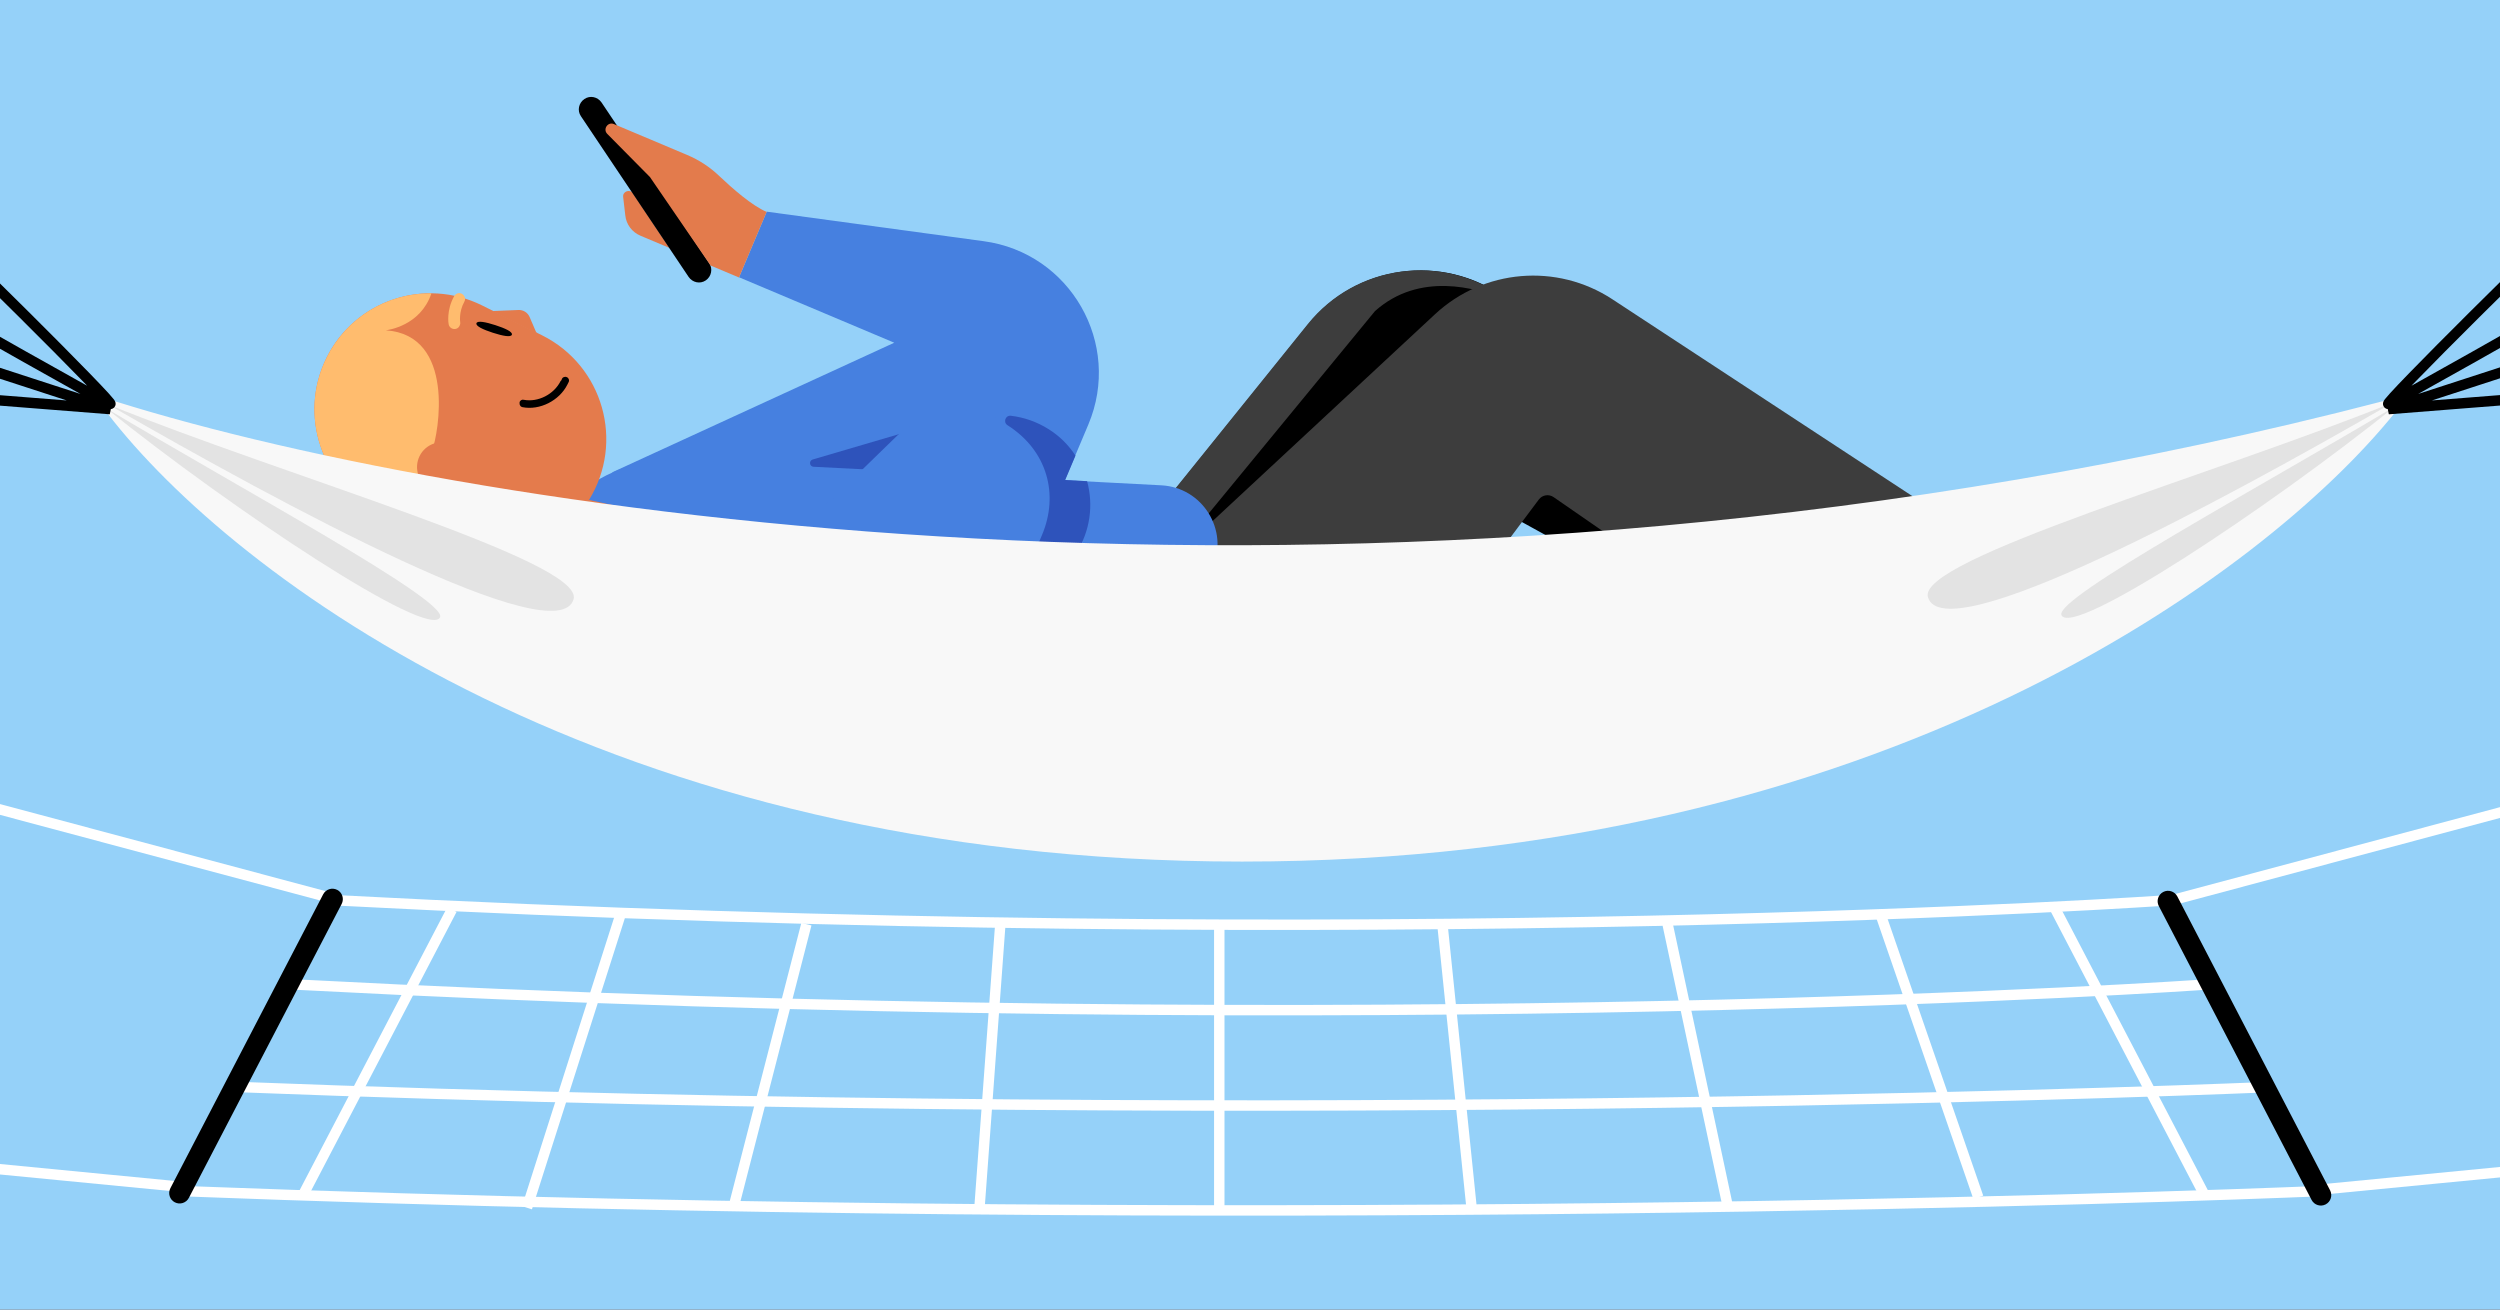 <svg fill="none" height="495" viewBox="0 0 945 495" width="945" xmlns="http://www.w3.org/2000/svg" xmlns:xlink="http://www.w3.org/1999/xlink"><rect x="0" y="0" width="945" height="495" fill="#333333" stroke="none"/><clipPath id="clip0_11972_24"><path d="M0 0H945V495H0Z"/></clipPath><g clip-path="url(#clip0_11972_24)"><path d="M0 0H945V495H0Z" fill="#95d1f9"/><path d="M639.821 245.666C639.821 245.666 638.85 253.782 638.432 263.773 637.835 277.821 651.299 288.273 664.775 284.227L769.768 252.673C777.331 250.402 777.05 239.535 769.349 237.733 744.142 231.846 701.932 230.927 701.932 230.927L639.813 245.691 639.821 245.666Z" fill="#000000"/><path d="M536.284 179.785 471.353 266.493 382.745 212.924 432.385 199.75 494.582 122.533C512.788 99.93 545.347 95.672 568.683 112.343 570.306 113.502 571.963 114.619 573.727 115.548L725.427 195.469C725.56 195.539 725.687 195.62 725.799 195.719 728.013 197.689 727.453 201.34 724.682 202.526L665.838 233.517C665.657 233.612 665.492 233.725 665.32 233.836 662.947 235.377 651.625 239.396 650.195 238.587L542.59 179.319C542.374 179.222 542.177 179.089 541.988 178.948 540.201 177.623 537.644 177.969 536.284 179.785Z" fill="#000000"/><path d="M519.751 117.592C519.748 117.595 519.745 117.598 519.742 117.601L448.807 203.905 432.131 199.738 494.328 122.52C512.534 99.918 545.094 95.66 568.429 112.331V112.331C568.552 112.418 568.222 113.025 568.083 112.967 558.166 108.835 536.511 102.601 519.751 117.592Z" fill="#3d3d3d"/><path d="M523.01 236.641C528.307 269.521 505.946 300.47 473.066 305.767 440.185 311.064 413.531 315.358 413.531 315.358 408.234 282.478 389.541 224.597 422.422 219.3 524.009 160.143 517.713 203.761 523.01 236.641Z" fill="#d9d9d9"/><path d="M581.666 188.826 513.177 280.339 453.957 251.832C436.66 243.507 433.16 220.386 447.218 207.314L542.44 118.772C560.817 101.685 588.485 99.35 609.465 113.117L765.708 215.641C768.169 217.256 768.168 220.864 765.707 222.478L702.06 264.213C700.668 265.126 698.861 265.104 697.492 264.157L587.265 187.914C585.456 186.663 582.983 187.066 581.666 188.826Z" fill="#3d3d3d"/><path d="M289.826 80.01 279.367 104.815 338.026 129.547 231.327 178.577 377.73 240.307 411.389 160.48C424.266 129.939 404.595 95.571 371.812 91.169L289.826 80.01Z" fill="#4680e0"/><path d="M253.027 93.709 242.12 89.109C238.888 87.747 236.695 84.824 236.352 81.348L235.552 74.445C235.298 72.339 238.101 71.333 239.274 73.064L253.027 93.709Z" fill="#e37b4c"/><path d="M266.79 105.982C264.645 107.457 261.774 106.817 260.3 104.673L219.587 43.923C218.112 41.779 218.752 38.908 220.896 37.433 223.041 35.959 225.911 36.598 227.386 38.742L268.099 99.492C269.493 101.602 268.934 104.507 266.79 105.982Z" fill="#000000"/><path d="M232.039 46.89 259.752 58.575C264.277 60.483 268.38 63.164 271.9 66.552 276.798 71.186 284.216 77.74 289.791 80.09L279.333 104.895 268.587 100.364 245.674 66.913 229.528 50.589C227.802 48.814 229.777 45.936 232.039 46.89Z" fill="#e37b4c"/><path d="M397.897 315.803C319.98 290.139 271.106 271.01 180.278 224.045L215.228 189.679C226.275 178.826 241.347 173.095 256.803 173.903L439.008 183.449C454.464 184.257 464.494 200.191 458.464 214.492L417.822 310.882C413.768 320.496 408.282 317.803 397.897 315.803Z" fill="#4680e0"/><path d="M307.501 176.438 337.031 177.945 356.874 159.096 307.128 173.711C305.669 174.238 306.004 176.377 307.501 176.438Z" fill="#2e53bb"/><path d="M360.15 281.997 393.809 202.17C401.065 184.961 392.981 165.089 375.771 157.833 363.248 152.553 348.768 155.297 339.083 164.726L261.336 240.333" fill="#4680e0"/><path d="M382.053 157.151C380.037 156.968 379.109 159.621 380.831 160.728 395.993 170.357 400.294 187.015 393.889 202.204L369.088 261.024C368.168 263.206 371.217 264.777 372.507 262.846L406.824 208.991C412.175 200.589 413.349 190.807 410.925 181.886L402.644 181.44 406.528 172.229C403.995 168.306 400.59 164.872 396.452 162.271 391.945 159.419 387.042 157.732 382.053 157.151Z" fill="#2e53bb"/><path d="M201.558 223.039 143.162 193.955C121.499 183.166 112.674 156.828 123.464 135.165 134.253 113.502 160.591 104.677 182.254 115.466L204.859 126.725C228.013 138.257 236.175 167.105 222.602 189.047" fill="#e47b4c"/><path d="M185.962 117.587 195.961 117.179C197.765 117.098 199.414 118.115 200.161 119.761L202.838 125.992 185.962 117.587Z" fill="#e47b4c"/><path d="M201.557 223.039 199.487 203.2 222.641 188.968 246.02 194.147C249.197 194.848 249.675 199.2 246.814 200.616L201.557 223.039Z" fill="#e47b4c"/><path d="M139.041 191.609C120.396 179.678 113.378 155.415 123.463 135.165 131.086 119.86 146.405 110.934 162.404 110.87 162.6 110.87 162.875 110.909 163.071 110.908 158.894 123.228 146.583 124.737 145.838 124.856 172.271 126.658 165.898 163.647 163.281 170.474 164.264 171.845 165.325 173.255 166.464 174.704 174.363 185.201 183.4 197.147 176.638 210.726L143.123 194.034C141.749 193.251 140.376 192.469 139.041 191.609Z" fill="#ffbc6e"/><path d="M171.2 168.148C166.569 165.841 160.925 167.732 158.619 172.363 156.313 176.994 158.204 182.638 162.834 184.944 167.465 187.251 173.109 185.36 175.416 180.729 177.722 176.098 175.831 170.454 171.2 168.148Z" fill="#e47b4c"/><path d="M173.717 123.165C173.404 123.793 172.895 124.225 172.15 124.344 170.974 124.542 169.796 123.76 169.598 122.583 169.52 122.348 168.688 117.33 171.66 111.953 172.286 110.894 173.579 110.46 174.639 111.086 175.699 111.712 176.132 113.005 175.506 114.065 173.356 117.99 173.95 121.714 173.95 121.714 174.068 122.263 173.912 122.773 173.717 123.165Z" fill="#ffbc6e"/><path d="M212.374 143.3C212.647 142.555 213.588 142.24 214.216 142.552 214.961 142.826 215.316 143.688 214.964 144.394 214.807 144.708 214.651 145.022 214.495 145.336 211.445 151.458 204.001 155.195 197.489 153.911 197.136 153.833 196.822 153.677 196.625 153.285 196.39 152.972 196.389 152.58 196.388 152.188 196.428 152.109 196.427 151.913 196.466 151.835 196.74 151.285 197.406 150.931 197.995 151.126 203.368 152.137 209.403 149.069 211.904 144.046 212.218 143.81 212.335 143.575 212.374 143.3Z" fill="#000000"/><path d="M901.951 151.346C525.995 249.277 180.063 194.322 44.184 151.896 41.301 150.995 39.035 154.194 40.881 156.585 87.807 217.382 229.626 325.676 469.512 325.676 710.065 325.676 856.289 216.78 905.205 156.08 907.068 153.768 904.824 150.597 901.951 151.346Z" fill="#f8f8f8"/><path d="M904.788 152.031C837.898 179.211 724.564 211.356 728.762 225.715 734.734 246.142 837.522 190.809 904.788 152.031Z" fill="#e3e3e3"/><path d="M905.625 153.41C855.638 183.345 776.245 226.147 779.234 232.529 783.292 241.192 856.771 192.64 905.625 153.41Z" fill="#e3e3e3"/><path d="M40.79 152.829C107.679 180.009 221.013 212.154 216.816 226.512 210.843 246.94 108.055 191.606 40.79 152.829Z" fill="#e3e3e3"/><path d="M39.952 154.208C89.939 184.143 169.333 226.944 166.343 233.327 162.285 241.99 88.807 193.438 39.952 154.208Z" fill="#e3e3e3"/><g clip-rule="evenodd" fill-rule="evenodd"><path d="M974.976 80.996C975.601 81.888 975.384 83.117 974.492 83.741 974.366 83.829 973.959 84.169 973.211 84.845 972.502 85.485 971.568 86.352 970.438 87.416 968.179 89.544 965.165 92.439 961.661 95.838 954.654 102.636 945.707 111.436 936.967 120.126 928.226 128.818 919.7 137.393 913.536 143.742 912.84 144.458 912.175 145.146 911.544 145.801 911.715 145.707 911.888 145.611 912.062 145.515 917.887 142.293 925.732 137.895 934.353 133.033 951.595 123.311 971.927 111.746 985.391 104.061L988.942 102.035 984.582 130.13 919.255 151.37 982.666 146.372C983.751 146.286 984.7 147.097 984.785 148.182 984.871 149.266 984.06 150.215 982.976 150.301L902.972 156.606 902.58 154.639C902.53 154.634 902.479 154.628 902.426 154.618 901.852 154.518 901.208 154.133 900.911 153.39 900.686 152.827 900.782 152.339 900.819 152.175 900.868 151.963 900.94 151.797 900.984 151.704 901.139 151.377 901.383 151.052 901.556 150.83 901.963 150.306 902.613 149.56 903.436 148.654 905.1 146.824 907.617 144.18 910.708 140.997 916.896 134.623 925.44 126.03 934.188 117.332 942.936 108.633 951.896 99.821 958.917 93.01 962.427 89.605 965.456 86.695 967.735 84.548 968.873 83.475 969.831 82.587 970.57 81.92 971.269 81.288 971.866 80.769 972.232 80.512 973.124 79.888 974.352 80.105 974.976 80.996ZM914.054 148.917C919.885 145.691 927.707 141.306 936.289 136.466 952.083 127.56 970.466 117.11 983.794 109.51L981.059 127.132 914.054 148.917Z" fill="#000000"/><path d="M-30.503 80.996C-31.127 81.888-30.911 83.117-30.019 83.741-29.892 83.829-29.486 84.169-28.738 84.845-28.029 85.485-27.094 86.352-25.965 87.416-23.706 89.544-20.692 92.439-17.188 95.838-10.181 102.636-1.233 111.436 7.507 120.126 16.247 128.818 24.773 137.393 30.938 143.742 31.633 144.458 32.298 145.146 32.929 145.801 32.758 145.707 32.586 145.611 32.411 145.515 26.586 142.293 18.741 137.895 10.12 133.033-7.121 123.311-27.454 111.746-40.918 104.061L-44.469 102.035-40.109 130.13 25.218 151.37-38.193 146.372C-39.278 146.286-40.226 147.097-40.312 148.182-40.398 149.266-39.587 150.215-38.502 150.301L41.501 156.606 41.893 154.639C41.943 154.634 41.995 154.628 42.047 154.618 42.622 154.518 43.266 154.133 43.563 153.39 43.788 152.827 43.691 152.339 43.654 152.175 43.605 151.963 43.533 151.797 43.489 151.704 43.334 151.377 43.09 151.052 42.917 150.83 42.51 150.306 41.86 149.56 41.037 148.654 39.373 146.824 36.856 144.18 33.765 140.997 27.577 134.623 19.033 126.03 10.285 117.332 1.537 108.633-7.423 99.821-14.444 93.01-17.953 89.605-20.983 86.695-23.262 84.548-24.4 83.475-25.358 82.587-26.096 81.92-26.796 81.288-27.393 80.769-27.759 80.512-28.651 79.888-29.879 80.105-30.503 80.996ZM30.419 148.917C24.588 145.691 16.767 141.306 8.184 136.466-7.609 127.56-25.993 117.11-39.321 109.51L-36.586 127.132 30.419 148.917Z" fill="#000000"/><path d="M820.257 338.295C820.257 338.295 524.605 359.211 126.166 338.295L65.532 452.077C66.992 452.133 68.45 452.189 69.909 452.244 475.007 467.668 832.656 454.026 875.806 452.26 878.685 452.142 880.164 452.077 880.164 452.077L820.257 338.295ZM873.773 448.398 817.965 342.401C817.696 342.419 817.407 342.438 817.097 342.458 814.827 342.606 811.45 342.821 807.011 343.087 798.134 343.619 785.013 344.355 768.026 345.173 734.051 346.809 684.607 348.771 622.71 350.079 499.436 352.684 326.75 352.695 128.465 342.362L71.969 448.379C286.497 456.501 487.596 456.482 635.522 454.411 710.204 453.365 771.329 451.797 813.779 450.491 835.005 449.837 851.561 449.249 862.81 448.825 867.338 448.654 871.007 448.509 873.773 448.398Z" fill="#ffffff"/><path d="M628.086 382.305C499.543 385.022 319.256 385.022 112.269 374.156L112.475 370.221C319.346 381.08 499.535 381.08 628.003 378.365 692.236 377.008 743.538 374.972 778.779 373.275 796.399 372.427 810.004 371.664 819.202 371.113 823.801 370.837 827.298 370.614 829.645 370.461 830.818 370.384 831.704 370.324 832.296 370.284 832.592 370.264 832.814 370.249 832.963 370.238L833.181 370.223C833.183 370.223 833.184 370.223 833.323 372.188 833.462 374.154 833.461 374.154 833.459 374.154L833.236 374.17C833.086 374.18 832.861 374.196 832.564 374.216 831.968 374.257 831.079 374.316 829.902 374.393 827.548 374.548 824.044 374.771 819.437 375.047 810.225 375.599 796.605 376.363 778.968 377.212 743.696 378.91 692.358 380.947 628.086 382.305Z" fill="#ffffff"/><path d="M858.054 408.917C858.057 408.917 858.058 408.916 858.144 410.885 858.231 412.854 858.229 412.854 858.227 412.854L857.968 412.865C857.793 412.873 857.532 412.884 857.186 412.899 856.493 412.928 855.459 412.971 854.094 413.027 851.363 413.139 847.305 413.301 841.996 413.501 831.377 413.902 815.752 414.457 795.725 415.073 755.67 416.306 698.003 417.786 627.548 418.772 486.64 420.744 294.572 420.745 89.941 412.854L90.093 408.916C294.635 416.803 486.63 416.803 627.493 414.831 697.923 413.845 755.568 412.366 795.604 411.134 815.621 410.518 831.237 409.964 841.847 409.563 847.152 409.363 851.206 409.201 853.933 409.09 855.296 409.034 856.328 408.99 857.019 408.961L858.054 408.917Z" fill="#ffffff"/><path d="M112.325 451.675 169.077 342.901 172.571 344.724 115.82 453.498 112.325 451.675Z" fill="#ffffff"/><path d="M834.669 450.063 777.917 341.29 774.423 343.113 831.175 451.886 834.669 450.063Z" fill="#ffffff"/><path d="M745.932 453.23 708.886 346.033 712.611 344.746 749.657 451.943 745.932 453.23ZM197.322 455.928 232.792 344.79 236.546 345.988 201.077 457.126 197.322 455.928ZM275.324 456.036 302.911 348.839 306.728 349.822 279.141 457.018 275.324 456.036ZM651.282 456.938 628.424 349.741 632.278 348.919 655.137 456.116 651.282 456.938ZM554.299 456.729 543.264 349.532 547.185 349.129 558.22 456.325 554.299 456.729ZM368.276 456.383 376.158 349.186 380.089 349.475 372.207 456.672 368.276 456.383ZM458.915 456.527V349.33H462.856V456.527H458.915Z" fill="#ffffff"/><path d="M1091.31 270.048 820.17 342.564 819.152 338.756 1090.3 266.241 1091.31 270.048ZM1091 430.901 879.755 451.394 879.375 447.472 1090.62 426.978 1091 430.901Z" fill="#ffffff"/><path d="M-146 268.969 125.145 341.485 126.163 337.678-144.982 265.162-146 268.969ZM-145.681 429.822 65.56 450.316 65.94 446.393-145.301 425.9-145.681 429.822Z" fill="#ffffff"/><path d="M817.704 337.163C819.635 336.159 822.015 336.911 823.019 338.842L880.776 449.945C881.78 451.876 881.028 454.255 879.097 455.259 877.166 456.263 874.787 455.512 873.783 453.58L816.025 342.478C815.021 340.547 815.773 338.167 817.704 337.163Z" fill="#000000"/><path d="M127.472 336.375C125.541 335.371 123.161 336.123 122.157 338.054L64.4 449.157C63.396 451.088 64.148 453.467 66.079 454.471 68.01 455.475 70.39 454.723 71.394 452.792L129.151 341.69C130.155 339.758 129.403 337.379 127.472 336.375Z" fill="#000000"/></g><path d="M187.257 122.907C190.957 124.106 193.838 125.431 193.491 126.512 193.144 127.593 190.034 126.981 186.332 125.79 182.632 124.591 179.751 123.266 180.098 122.185 180.445 121.104 183.555 121.716 187.257 122.907Z" fill="#000000"/></g></svg>